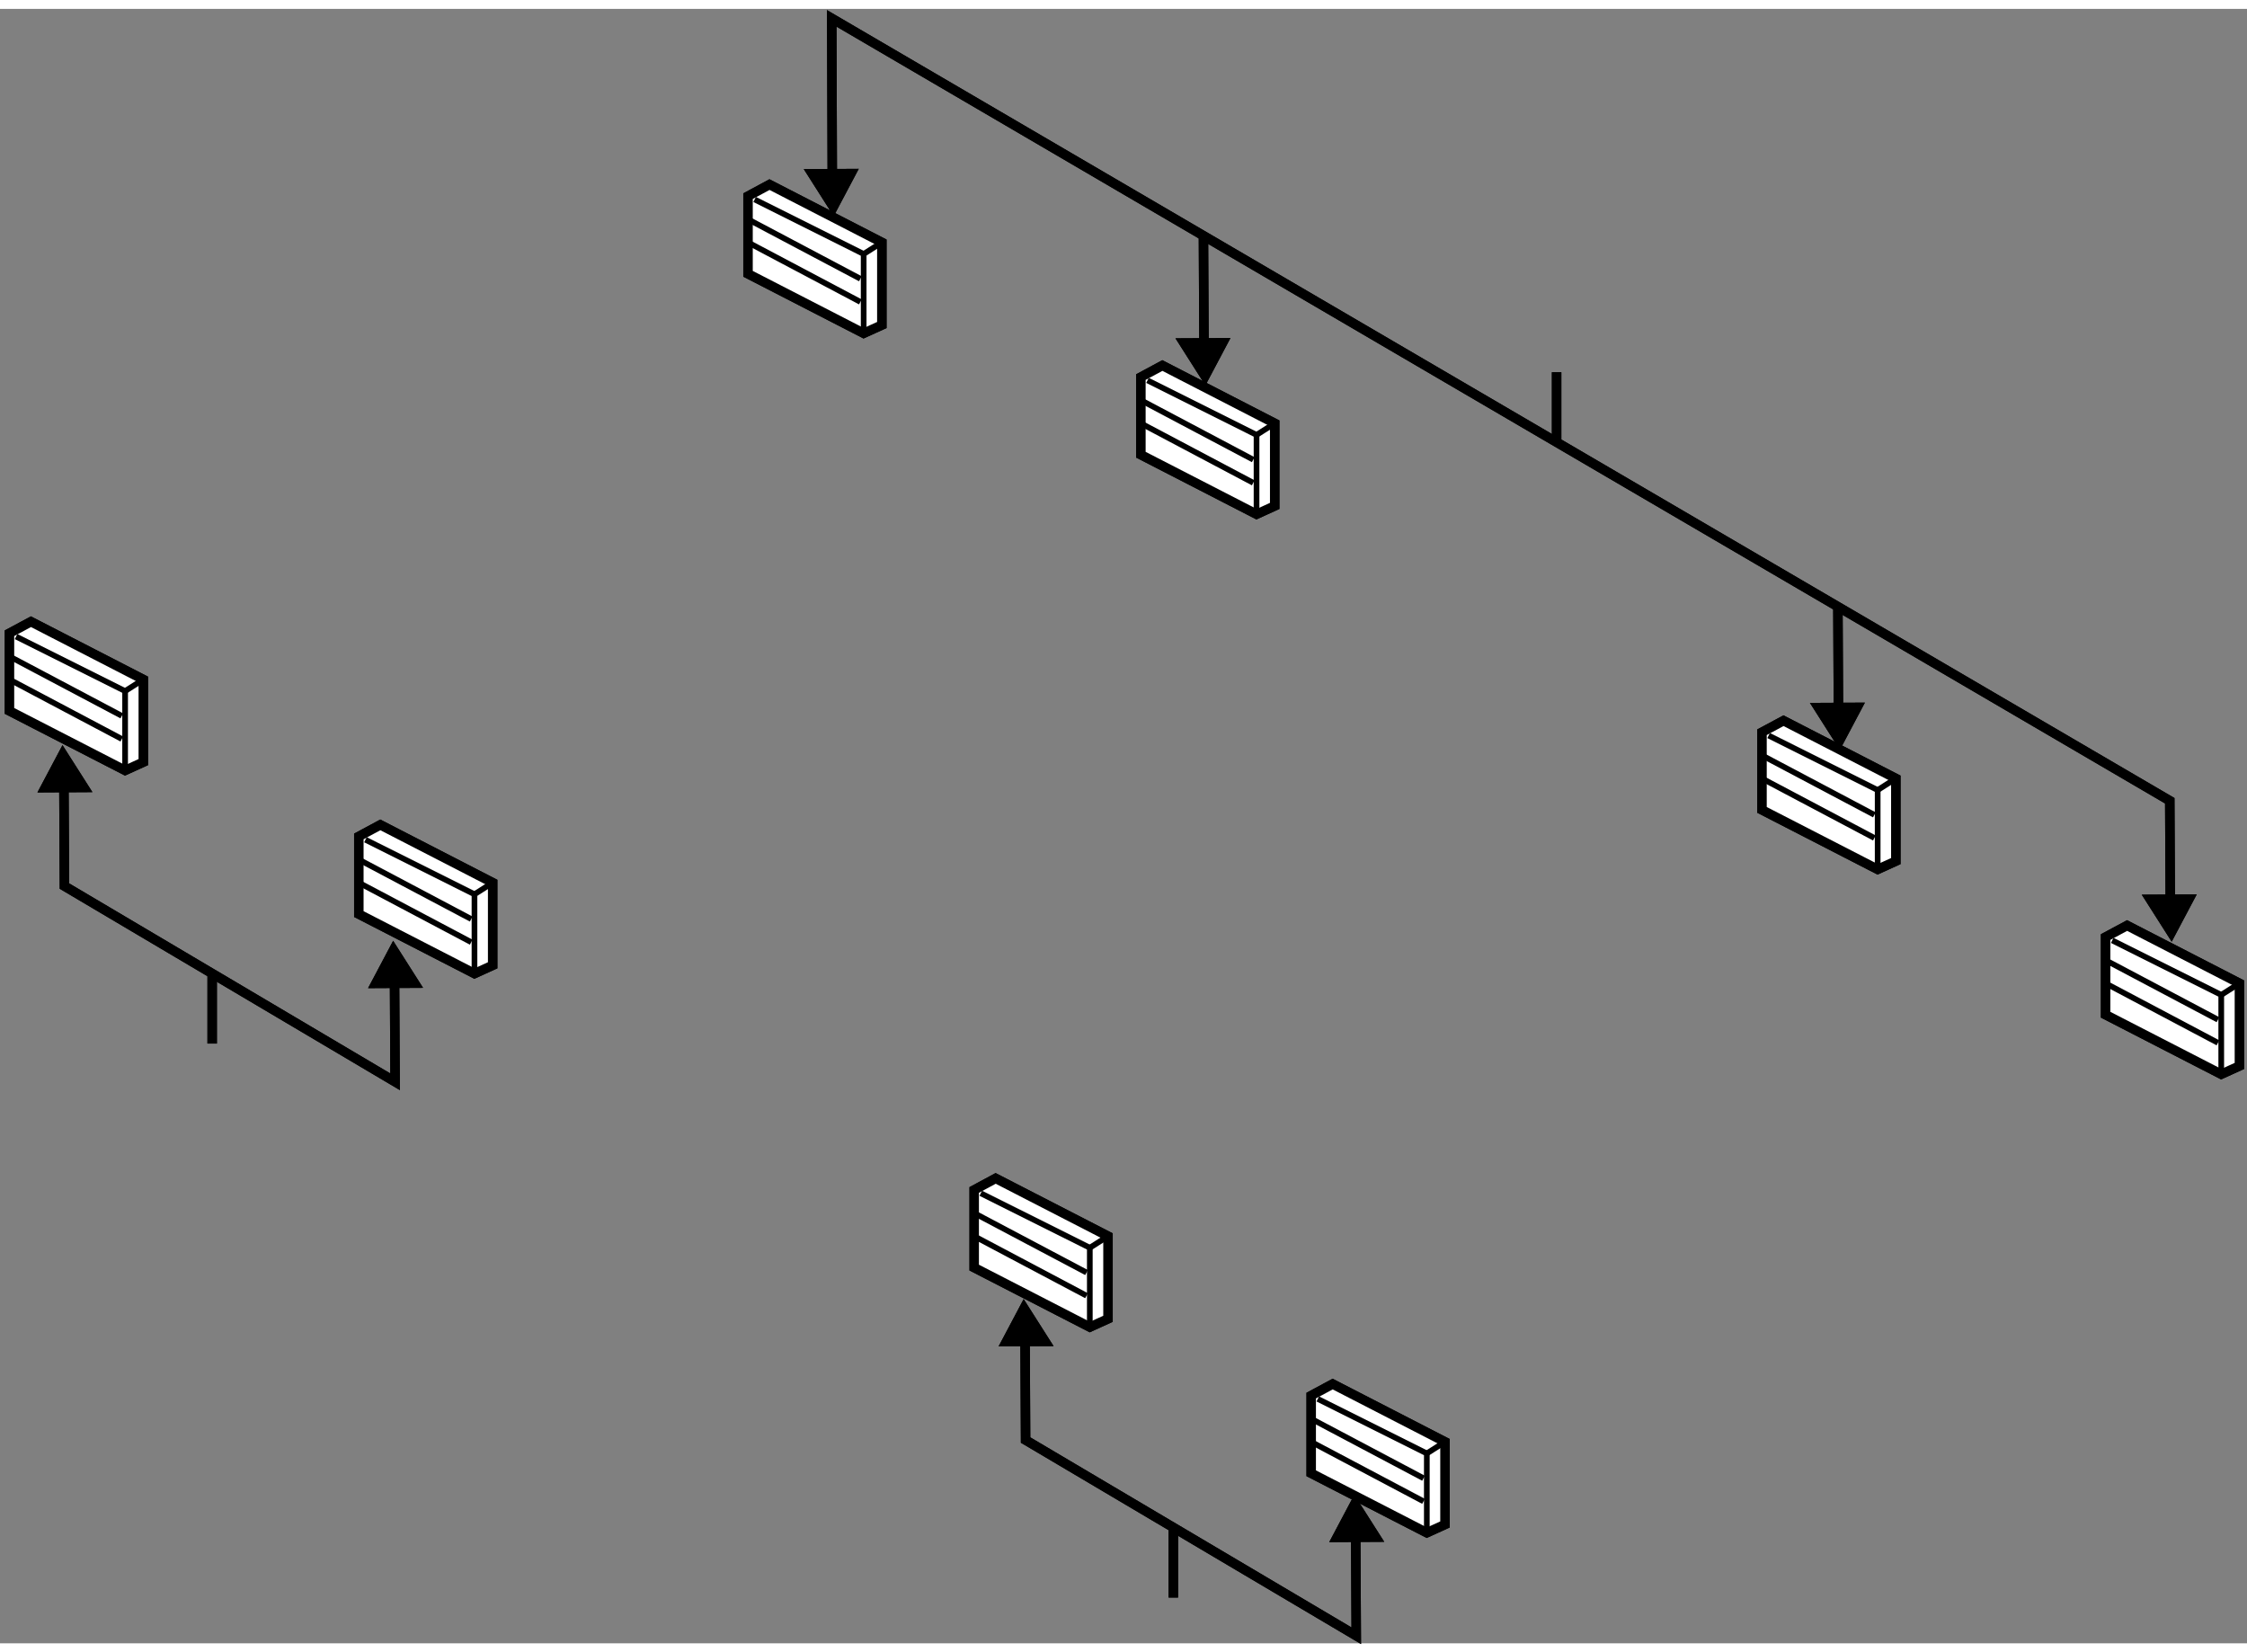 <?xml version="1.0" encoding="utf-8"?>
<!-- Generator: Adobe Illustrator 15.1.0, SVG Export Plug-In . SVG Version: 6.00 Build 0)  -->
<!DOCTYPE svg PUBLIC "-//W3C//DTD SVG 1.1//EN" "http://www.w3.org/Graphics/SVG/1.1/DTD/svg11.dtd">
<svg version="1.1" xmlns="http://www.w3.org/2000/svg" xmlns:xlink="http://www.w3.org/1999/xlink" x="0px" y="0px" width="244.8px"
	 height="180px" viewBox="121.407 20.14 118.643 86.298" enable-background="new 0 0 244.8 180" xml:space="preserve">
	
<rect x="121.407" y="20.14" width="118.643" height="86.298" fill="#808080" stroke="none"/>
	
<g><polygon points="177.037,90.746 175.457,88.262 174.133,90.762 		"></polygon><polyline fill="none" stroke="#000000" stroke-width="0.5" points="192.985,99.938 193.018,106.038 175.559,95.705 			175.527,89.605 		"></polyline><polygon points="194.496,101.079 192.915,98.595 191.591,101.095 		"></polygon><line fill="none" stroke="#000000" stroke-width="0.5" x1="183.36" y1="100.372" x2="183.36" y2="104.022"></line></g><g><polygon points="126.287,61.496 124.707,59.012 123.383,61.512 		"></polygon><polyline fill="none" stroke="#000000" stroke-width="0.5" points="142.235,70.688 142.268,76.789 124.809,66.455 124.777,60.355 					"></polyline><polygon points="143.746,71.83 142.165,69.345 140.841,71.845 		"></polygon><line fill="none" stroke="#000000" stroke-width="0.5" x1="132.61" y1="71.122" x2="132.61" y2="74.771"></line></g><g><polygon points="234.493,66.909 236.073,69.393 237.397,66.893 		"></polygon><polyline fill="none" stroke="#000000" stroke-width="0.5" points="165.355,29.741 165.324,20.64 235.972,61.95 236.003,68.05 					"></polyline><polygon points="216.972,56.783 218.552,59.268 219.876,56.768 		"></polygon><line fill="none" stroke="#000000" stroke-width="0.5" x1="218.45" y1="51.824" x2="218.481" y2="57.925"></line><polygon points="183.472,37.533 185.052,40.018 186.376,37.518 		"></polygon><line fill="none" stroke="#000000" stroke-width="0.5" x1="184.95" y1="32.157" x2="184.981" y2="38.258"></line><polygon points="163.846,28.599 165.426,31.084 166.75,28.584 		"></polygon><line fill="none" stroke="#000000" stroke-width="0.5" x1="203.597" y1="43.058" x2="203.597" y2="39.324"></line></g><g><polygon fill="#FFFFFF" stroke="#000000" stroke-width="0.5" points="162.037,29.417 160.903,30.028 160.903,34.127 			167.009,37.267 167.969,36.831 167.969,32.47 		"></polygon><polyline fill="none" stroke="#000000" stroke-width="0.3" points="161.253,30.202 167.009,33.081 167.009,37.267 		"></polyline><line fill="none" stroke="#000000" stroke-width="0.3" x1="167.009" y1="33.081" x2="167.969" y2="32.47"></line><line fill="none" stroke="#000000" stroke-width="0.3" x1="160.903" y1="31.249" x2="166.835" y2="34.389"></line><line fill="none" stroke="#000000" stroke-width="0.3" x1="160.903" y1="32.47" x2="166.835" y2="35.61"></line></g><g><polygon fill="#FFFFFF" stroke="#000000" stroke-width="0.5" points="182.781,38.97 181.647,39.58 181.647,43.68 187.753,46.82 			188.712,46.383 188.712,42.023 		"></polygon><polyline fill="none" stroke="#000000" stroke-width="0.3" points="181.996,39.754 187.753,42.633 187.753,46.82 		"></polyline><line fill="none" stroke="#000000" stroke-width="0.3" x1="187.753" y1="42.633" x2="188.712" y2="42.023"></line><line fill="none" stroke="#000000" stroke-width="0.3" x1="181.647" y1="40.801" x2="187.578" y2="43.941"></line><line fill="none" stroke="#000000" stroke-width="0.3" x1="181.647" y1="42.023" x2="187.578" y2="45.163"></line></g><g><polygon fill="#FFFFFF" stroke="#000000" stroke-width="0.5" points="215.577,57.723 214.442,58.333 214.442,62.433 			220.549,65.572 221.508,65.136 221.508,60.775 		"></polygon><polyline fill="none" stroke="#000000" stroke-width="0.3" points="214.792,58.507 220.549,61.386 220.549,65.572 		"></polyline><line fill="none" stroke="#000000" stroke-width="0.3" x1="220.549" y1="61.386" x2="221.508" y2="60.775"></line><line fill="none" stroke="#000000" stroke-width="0.3" x1="214.442" y1="59.554" x2="220.374" y2="62.694"></line><line fill="none" stroke="#000000" stroke-width="0.3" x1="214.442" y1="60.775" x2="220.374" y2="63.915"></line></g><g><polygon fill="#FFFFFF" stroke="#000000" stroke-width="0.5" points="233.719,68.538 232.585,69.148 232.585,73.248 			238.69,76.388 239.65,75.952 239.65,71.591 		"></polygon><polyline fill="none" stroke="#000000" stroke-width="0.3" points="232.934,69.323 238.69,72.201 238.69,76.388 		"></polyline><line fill="none" stroke="#000000" stroke-width="0.3" x1="238.69" y1="72.201" x2="239.65" y2="71.591"></line><line fill="none" stroke="#000000" stroke-width="0.3" x1="232.585" y1="70.37" x2="238.516" y2="73.51"></line><line fill="none" stroke="#000000" stroke-width="0.3" x1="232.585" y1="71.591" x2="238.516" y2="74.731"></line></g><g><polygon fill="#FFFFFF" stroke="#000000" stroke-width="0.5" points="191.772,92.749 190.639,93.359 190.639,97.459 			196.744,100.599 197.703,100.163 197.703,95.802 		"></polygon><polyline fill="none" stroke="#000000" stroke-width="0.3" points="190.987,93.534 196.744,96.412 196.744,100.599 		"></polyline><line fill="none" stroke="#000000" stroke-width="0.3" x1="196.744" y1="96.412" x2="197.703" y2="95.802"></line><line fill="none" stroke="#000000" stroke-width="0.3" x1="190.639" y1="94.581" x2="196.569" y2="97.721"></line><line fill="none" stroke="#000000" stroke-width="0.3" x1="190.639" y1="95.802" x2="196.569" y2="98.941"></line></g><g><polygon fill="#FFFFFF" stroke="#000000" stroke-width="0.5" points="173.978,81.89 172.845,82.501 172.845,86.6 178.95,89.74 			179.91,89.304 179.91,84.942 		"></polygon><polyline fill="none" stroke="#000000" stroke-width="0.3" points="173.193,82.675 178.95,85.553 178.95,89.74 		"></polyline><line fill="none" stroke="#000000" stroke-width="0.3" x1="178.95" y1="85.553" x2="179.91" y2="84.942"></line><line fill="none" stroke="#000000" stroke-width="0.3" x1="172.845" y1="83.722" x2="178.776" y2="86.861"></line><line fill="none" stroke="#000000" stroke-width="0.3" x1="172.845" y1="84.942" x2="178.776" y2="88.083"></line></g><g><polygon fill="#FFFFFF" stroke="#000000" stroke-width="0.5" points="141.488,63.224 140.354,63.835 140.354,67.934 			146.46,71.074 147.42,70.638 147.42,66.277 		"></polygon><polyline fill="none" stroke="#000000" stroke-width="0.3" points="140.703,64.009 146.46,66.888 146.46,71.074 		"></polyline><line fill="none" stroke="#000000" stroke-width="0.3" x1="146.46" y1="66.888" x2="147.42" y2="66.277"></line><line fill="none" stroke="#000000" stroke-width="0.3" x1="140.354" y1="65.056" x2="146.286" y2="68.196"></line><line fill="none" stroke="#000000" stroke-width="0.3" x1="140.354" y1="66.277" x2="146.286" y2="69.417"></line></g><g><polygon fill="#FFFFFF" stroke="#000000" stroke-width="0.5" points="123.041,52.496 121.907,53.106 121.907,57.206 			128.013,60.346 128.973,59.91 128.973,55.549 		"></polygon><polyline fill="none" stroke="#000000" stroke-width="0.3" points="122.256,53.281 128.013,56.159 128.013,60.346 		"></polyline><line fill="none" stroke="#000000" stroke-width="0.3" x1="128.013" y1="56.159" x2="128.973" y2="55.549"></line><line fill="none" stroke="#000000" stroke-width="0.3" x1="121.907" y1="54.328" x2="127.838" y2="57.468"></line><line fill="none" stroke="#000000" stroke-width="0.3" x1="121.907" y1="55.549" x2="127.838" y2="58.689"></line></g>



	
<g><polygon points="177.037,90.746 175.457,88.262 174.133,90.762 		"></polygon><polyline fill="none" stroke="#000000" stroke-width="0.5" points="192.985,99.938 193.018,106.038 175.559,95.705 			175.527,89.605 		"></polyline><polygon points="194.496,101.079 192.915,98.595 191.591,101.095 		"></polygon><line fill="none" stroke="#000000" stroke-width="0.5" x1="183.36" y1="100.372" x2="183.36" y2="104.022"></line></g><g><polygon points="126.287,61.496 124.707,59.012 123.383,61.512 		"></polygon><polyline fill="none" stroke="#000000" stroke-width="0.5" points="142.235,70.688 142.268,76.789 124.809,66.455 124.777,60.355 					"></polyline><polygon points="143.746,71.83 142.165,69.345 140.841,71.845 		"></polygon><line fill="none" stroke="#000000" stroke-width="0.5" x1="132.61" y1="71.122" x2="132.61" y2="74.771"></line></g><g><polygon points="234.493,66.909 236.073,69.393 237.397,66.893 		"></polygon><polyline fill="none" stroke="#000000" stroke-width="0.5" points="165.355,29.741 165.324,20.64 235.972,61.95 236.003,68.05 					"></polyline><polygon points="216.972,56.783 218.552,59.268 219.876,56.768 		"></polygon><line fill="none" stroke="#000000" stroke-width="0.5" x1="218.45" y1="51.824" x2="218.481" y2="57.925"></line><polygon points="183.472,37.533 185.052,40.018 186.376,37.518 		"></polygon><line fill="none" stroke="#000000" stroke-width="0.5" x1="184.95" y1="32.157" x2="184.981" y2="38.258"></line><polygon points="163.846,28.599 165.426,31.084 166.75,28.584 		"></polygon><line fill="none" stroke="#000000" stroke-width="0.5" x1="203.597" y1="43.058" x2="203.597" y2="39.324"></line></g><g><polygon fill="#FFFFFF" stroke="#000000" stroke-width="0.5" points="162.037,29.417 160.903,30.028 160.903,34.127 			167.009,37.267 167.969,36.831 167.969,32.47 		"></polygon><polyline fill="none" stroke="#000000" stroke-width="0.3" points="161.253,30.202 167.009,33.081 167.009,37.267 		"></polyline><line fill="none" stroke="#000000" stroke-width="0.3" x1="167.009" y1="33.081" x2="167.969" y2="32.47"></line><line fill="none" stroke="#000000" stroke-width="0.3" x1="160.903" y1="31.249" x2="166.835" y2="34.389"></line><line fill="none" stroke="#000000" stroke-width="0.3" x1="160.903" y1="32.47" x2="166.835" y2="35.61"></line></g><g><polygon fill="#FFFFFF" stroke="#000000" stroke-width="0.5" points="182.781,38.97 181.647,39.58 181.647,43.68 187.753,46.82 			188.712,46.383 188.712,42.023 		"></polygon><polyline fill="none" stroke="#000000" stroke-width="0.3" points="181.996,39.754 187.753,42.633 187.753,46.82 		"></polyline><line fill="none" stroke="#000000" stroke-width="0.3" x1="187.753" y1="42.633" x2="188.712" y2="42.023"></line><line fill="none" stroke="#000000" stroke-width="0.3" x1="181.647" y1="40.801" x2="187.578" y2="43.941"></line><line fill="none" stroke="#000000" stroke-width="0.3" x1="181.647" y1="42.023" x2="187.578" y2="45.163"></line></g><g><polygon fill="#FFFFFF" stroke="#000000" stroke-width="0.5" points="215.577,57.723 214.442,58.333 214.442,62.433 			220.549,65.572 221.508,65.136 221.508,60.775 		"></polygon><polyline fill="none" stroke="#000000" stroke-width="0.3" points="214.792,58.507 220.549,61.386 220.549,65.572 		"></polyline><line fill="none" stroke="#000000" stroke-width="0.3" x1="220.549" y1="61.386" x2="221.508" y2="60.775"></line><line fill="none" stroke="#000000" stroke-width="0.3" x1="214.442" y1="59.554" x2="220.374" y2="62.694"></line><line fill="none" stroke="#000000" stroke-width="0.3" x1="214.442" y1="60.775" x2="220.374" y2="63.915"></line></g><g><polygon fill="#FFFFFF" stroke="#000000" stroke-width="0.5" points="233.719,68.538 232.585,69.148 232.585,73.248 			238.69,76.388 239.65,75.952 239.65,71.591 		"></polygon><polyline fill="none" stroke="#000000" stroke-width="0.3" points="232.934,69.323 238.69,72.201 238.69,76.388 		"></polyline><line fill="none" stroke="#000000" stroke-width="0.3" x1="238.69" y1="72.201" x2="239.65" y2="71.591"></line><line fill="none" stroke="#000000" stroke-width="0.3" x1="232.585" y1="70.37" x2="238.516" y2="73.51"></line><line fill="none" stroke="#000000" stroke-width="0.3" x1="232.585" y1="71.591" x2="238.516" y2="74.731"></line></g><g><polygon fill="#FFFFFF" stroke="#000000" stroke-width="0.5" points="191.772,92.749 190.639,93.359 190.639,97.459 			196.744,100.599 197.703,100.163 197.703,95.802 		"></polygon><polyline fill="none" stroke="#000000" stroke-width="0.3" points="190.987,93.534 196.744,96.412 196.744,100.599 		"></polyline><line fill="none" stroke="#000000" stroke-width="0.3" x1="196.744" y1="96.412" x2="197.703" y2="95.802"></line><line fill="none" stroke="#000000" stroke-width="0.3" x1="190.639" y1="94.581" x2="196.569" y2="97.721"></line><line fill="none" stroke="#000000" stroke-width="0.3" x1="190.639" y1="95.802" x2="196.569" y2="98.941"></line></g><g><polygon fill="#FFFFFF" stroke="#000000" stroke-width="0.5" points="173.978,81.89 172.845,82.501 172.845,86.6 178.95,89.74 			179.91,89.304 179.91,84.942 		"></polygon><polyline fill="none" stroke="#000000" stroke-width="0.3" points="173.193,82.675 178.95,85.553 178.95,89.74 		"></polyline><line fill="none" stroke="#000000" stroke-width="0.3" x1="178.95" y1="85.553" x2="179.91" y2="84.942"></line><line fill="none" stroke="#000000" stroke-width="0.3" x1="172.845" y1="83.722" x2="178.776" y2="86.861"></line><line fill="none" stroke="#000000" stroke-width="0.3" x1="172.845" y1="84.942" x2="178.776" y2="88.083"></line></g><g><polygon fill="#FFFFFF" stroke="#000000" stroke-width="0.5" points="141.488,63.224 140.354,63.835 140.354,67.934 			146.46,71.074 147.42,70.638 147.42,66.277 		"></polygon><polyline fill="none" stroke="#000000" stroke-width="0.3" points="140.703,64.009 146.46,66.888 146.46,71.074 		"></polyline><line fill="none" stroke="#000000" stroke-width="0.3" x1="146.46" y1="66.888" x2="147.42" y2="66.277"></line><line fill="none" stroke="#000000" stroke-width="0.3" x1="140.354" y1="65.056" x2="146.286" y2="68.196"></line><line fill="none" stroke="#000000" stroke-width="0.3" x1="140.354" y1="66.277" x2="146.286" y2="69.417"></line></g><g><polygon fill="#FFFFFF" stroke="#000000" stroke-width="0.5" points="123.041,52.496 121.907,53.106 121.907,57.206 			128.013,60.346 128.973,59.91 128.973,55.549 		"></polygon><polyline fill="none" stroke="#000000" stroke-width="0.3" points="122.256,53.281 128.013,56.159 128.013,60.346 		"></polyline><line fill="none" stroke="#000000" stroke-width="0.3" x1="128.013" y1="56.159" x2="128.973" y2="55.549"></line><line fill="none" stroke="#000000" stroke-width="0.3" x1="121.907" y1="54.328" x2="127.838" y2="57.468"></line><line fill="none" stroke="#000000" stroke-width="0.3" x1="121.907" y1="55.549" x2="127.838" y2="58.689"></line></g>


</svg>